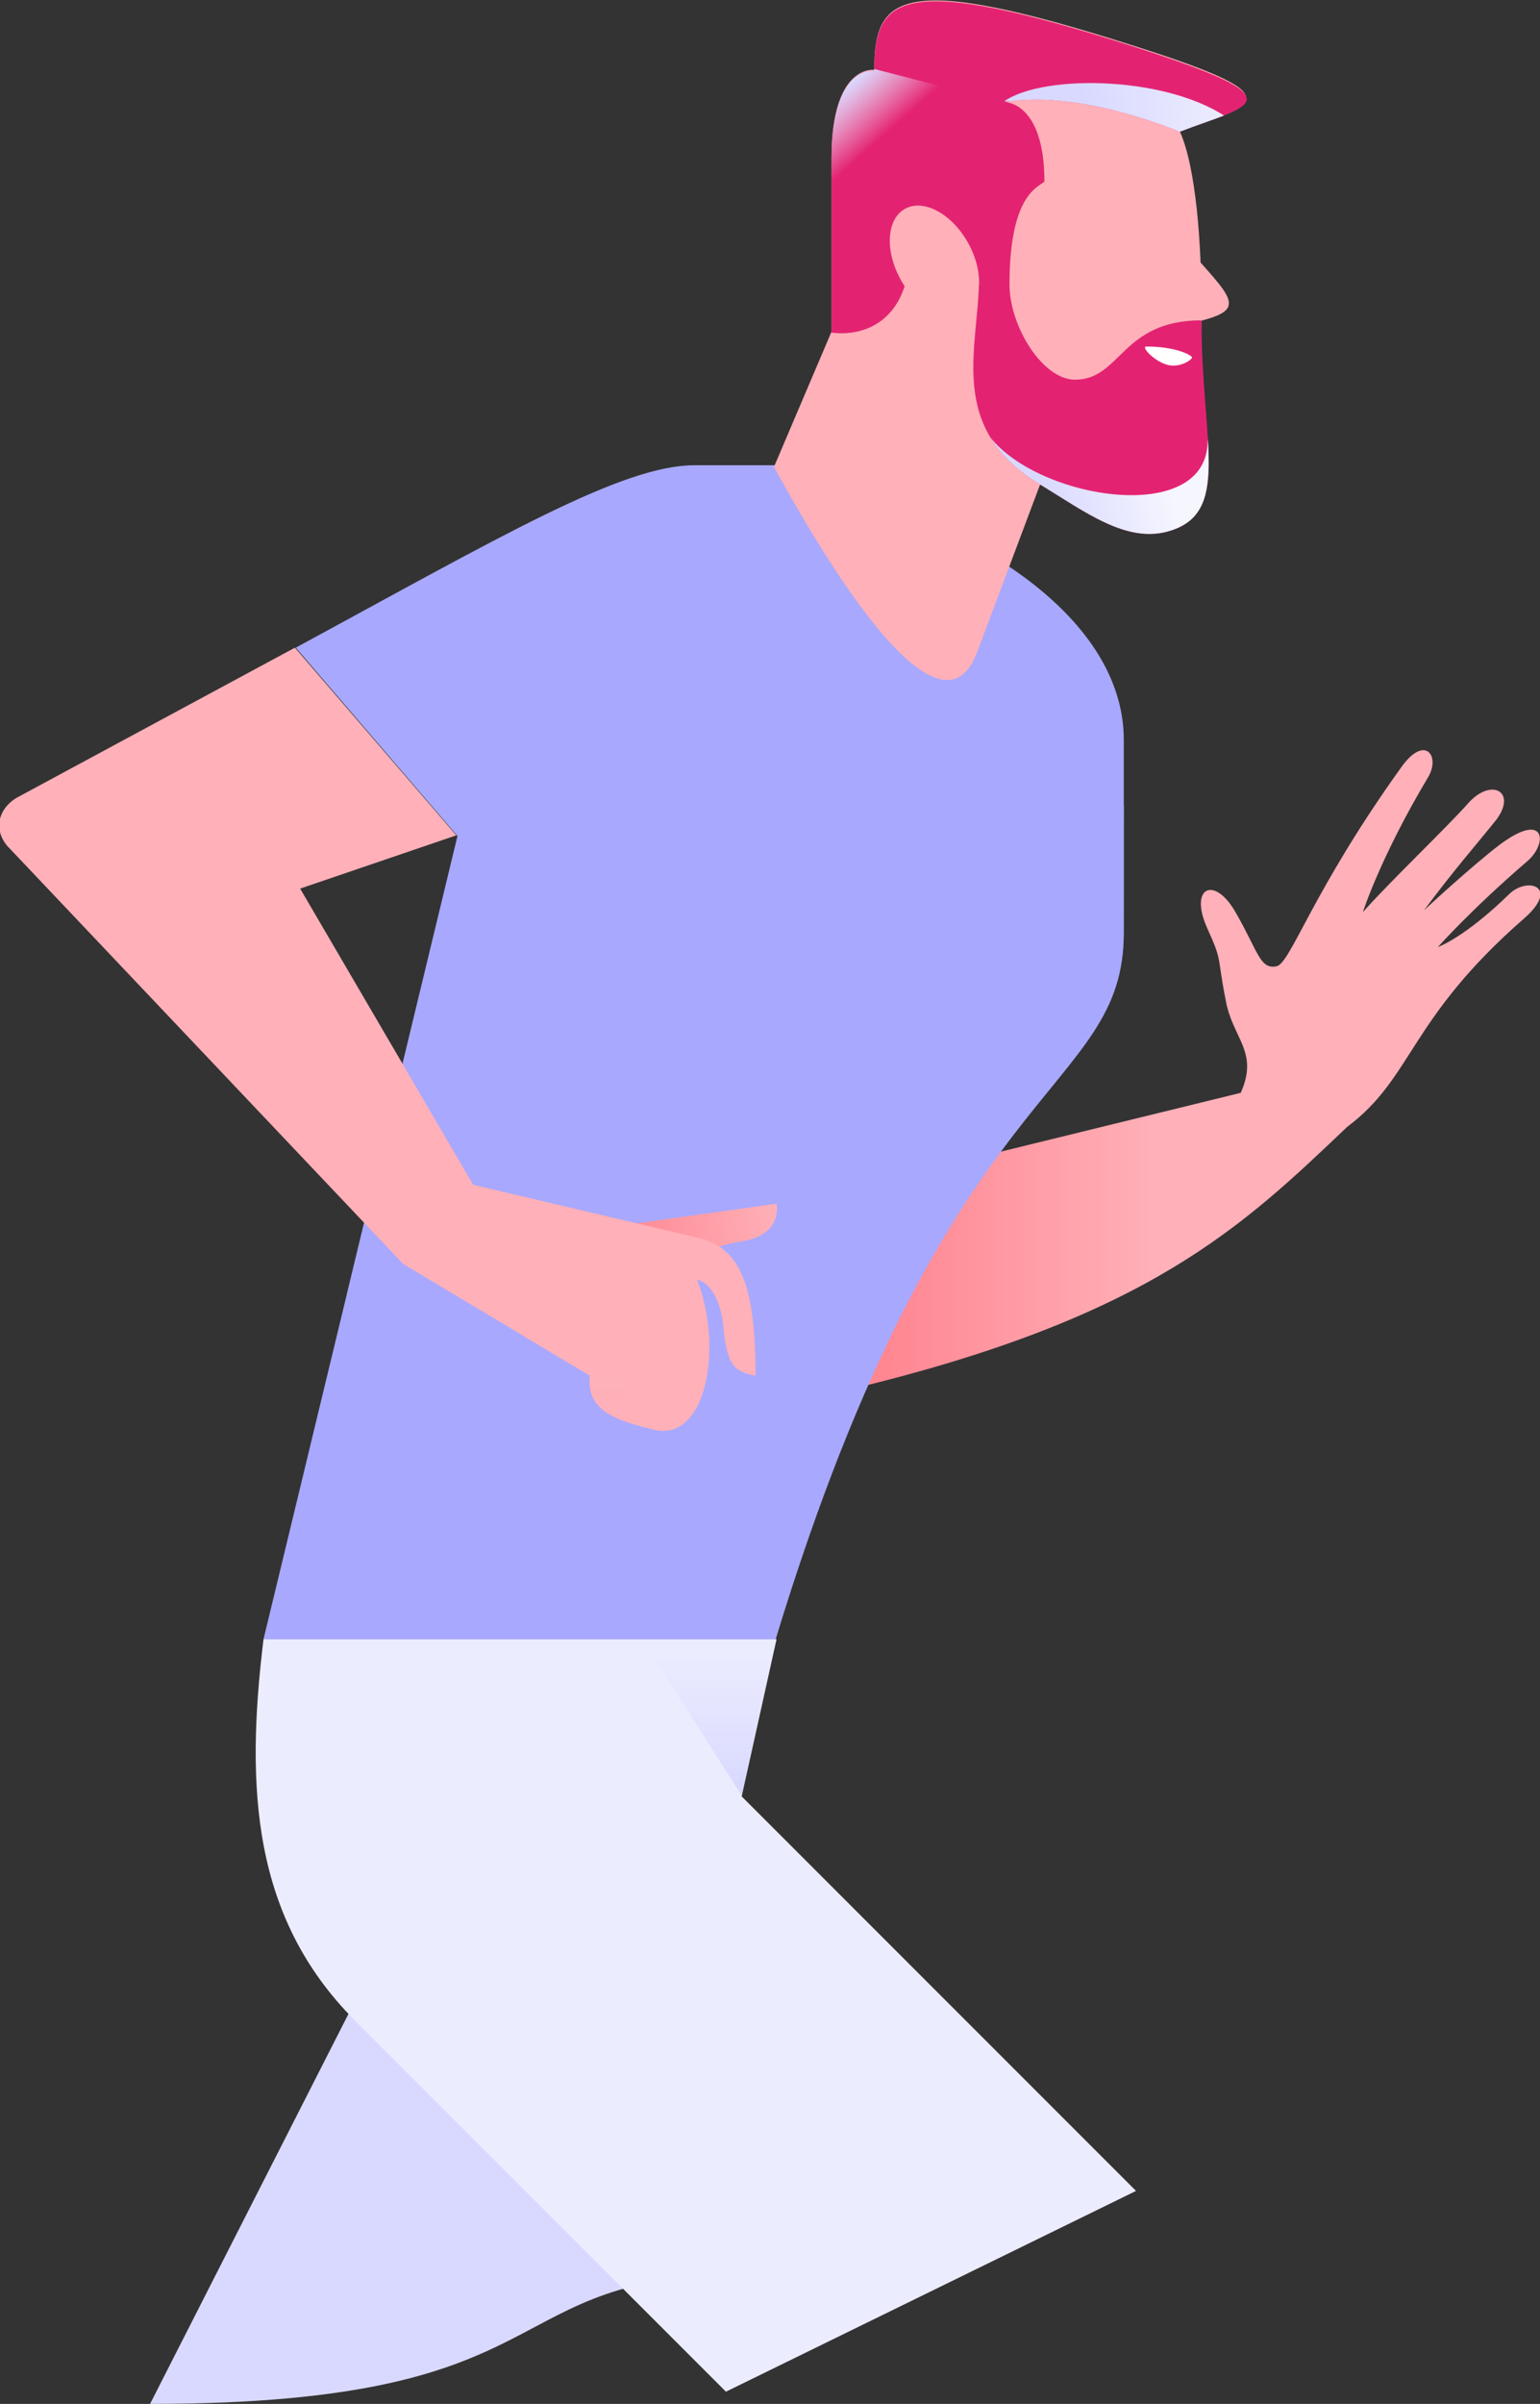 <!-- Generator: Adobe Illustrator 21.0.0, SVG Export Plug-In  -->
<svg version="1.1"
	 xmlns="http://www.w3.org/2000/svg" xmlns:xlink="http://www.w3.org/1999/xlink" xmlns:a="http://ns.adobe.com/AdobeSVGViewerExtensions/3.0/"
	 x="0px" y="0px" width="176.5px" height="275.4px" viewBox="0 0 176.5 275.4" style="enable-background:new 0 0 176.5 275.4;"
	 xml:space="preserve">
<rect x="0" y="0" width="176.5" height="275.4" fill="#333333" stroke="none"/>
<style type="text/css">
	.st0{fill:#D9D9FF;}
	.st1{fill:url(#SVGID_1_);}
	.st2{fill:#A8A8FF;}
	.st3{fill:#FFB0B8;}
	.st4{fill:#ECECFF;}
	.st5{clip-path:url(#SVGID_3_);fill:url(#SVGID_4_);}
	.st6{clip-path:url(#SVGID_6_);fill:url(#SVGID_7_);}
	.st7{fill:#E32372;}
	.st8{fill:url(#SVGID_8_);}
	.st9{fill:#FFFFFF;}
	.st10{
        clip-path:url(#SVGID_10_);
        fill:url(#SVGID_11_);
        mix-blend-mode: multiply;
    }
	.st11{clip-path:url(#SVGID_10_);fill:url(#SVGID_12_);
        mix-blend-mode: multiply;}
	.st12{clip-path:url(#SVGID_10_);fill:url(#SVGID_13_);
        mix-blend-mode: multiply;}
	.st13{clip-path:url(#SVGID_15_);fill:url(#SVGID_16_);
        mix-blend-mode: multiply;}
	.st14{clip-path:url(#SVGID_15_);fill:url(#SVGID_17_);
        mix-blend-mode: multiply;}
	.st15{clip-path:url(#SVGID_15_);fill:url(#SVGID_18_);
        mix-blend-mode: multiply;}
	.st16{fill:url(#SVGID_19_);}
	.st17{fill:url(#SVGID_20_);}
	.st18{clip-path:url(#SVGID_22_);fill:url(#SVGID_23_);
        mix-blend-mode: multiply;}
	.st19{fill:url(#SVGID_24_);}
	.st20{clip-path:url(#SVGID_26_);fill:url(#SVGID_27_);
        mix-blend-mode: multiply;}
	.st21{clip-path:url(#SVGID_29_);fill:url(#SVGID_30_);        mix-blend-mode: multiply;}
	.st22{fill:url(#SVGID_31_);}
	.st23{clip-path:url(#SVGID_33_);fill:url(#SVGID_34_);
        mix-blend-mode: multiply;}
	.st24{clip-path:url(#SVGID_33_);fill:url(#SVGID_35_);
        mix-blend-mode: multiply;}
	.st25{clip-path:url(#SVGID_33_);fill:url(#SVGID_36_);
        mix-blend-mode: multiply;}
	.st26{clip-path:url(#SVGID_38_);fill:url(#SVGID_39_);
        mix-blend-mode: multiply;}
	.st27{clip-path:url(#SVGID_38_);fill:url(#SVGID_40_);
        mix-blend-mode: multiply;}
	.st28{clip-path:url(#SVGID_38_);fill:url(#SVGID_41_);
        mix-blend-mode: multiply;}
	.st29{fill:url(#SVGID_42_);}
	.st30{fill:url(#SVGID_43_);}
	.st31{clip-path:url(#SVGID_45_);fill:url(#SVGID_46_);}
</style>
<defs>
</defs>
<g>
	<path class="st0" d="M51.4,208.2l-34.2,67.2c49.1,0,38.6-14.9,68.9-14.9C103.8,260.5,51.4,208.2,51.4,208.2z"/>
	<linearGradient id="SVGID_1_" gradientUnits="userSpaceOnUse" x1="101.701" y1="122.531" x2="132.555" y2="122.531">
		<stop  offset="0" style="stop-color:#FF8792"/>
		<stop  offset="1" style="stop-color:#FFB0B8"/>
	</linearGradient>
	<path class="st1" d="M142.2,125.2c2.1-4.7-0.9-6.2-1.7-10.5c-1.1-5.5-0.3-4.3-2.2-8.5c-2-4.6,0.9-5.9,3.3-1.7
		c2.6,4.5,2.8,6.6,4.7,6.2c1.6-0.3,4.1-8.6,14.3-22.8c2.7-3.8,4.5-1.3,3.1,1.1c-5.5,9.2-7.5,15.5-7.5,15.5c2.8-3.2,9.8-9.9,12-12.4
		c2.7-3.1,5.7-1.4,3.3,1.8c-1.9,2.4-4.9,5.8-8.3,10.4c1.9-1.8,7.6-6.9,9.5-8.1c4.5-3,4.6,0.6,2.3,2.5c-6.5,5.6-10.2,9.8-10.2,9.8
		s3.1-1.1,8.2-6.1c2.1-2,5.8-0.8,1.7,2.8c-13.3,11.6-12.7,18.2-20.3,23.9c-11.9,11.3-22.6,21.8-56.7,30l-0.4-22.9L142.2,125.2z"/>
	<path class="st2" d="M110.2,61.8c0,0,18.6,8.3,18.6,23c0,14.7,0,22,0,22c0,18.8-20,15.6-39.9,81H30.2l23.9-98.9"/>
	<path class="st3" d="M134.5,26.5c6,7.2,9,8.7,3.3,10.2l-1.1,0.3"/>
	<path class="st2" d="M64.3,109.6L33.9,74.2c23.6-12.8,37.4-20.9,45.7-20.9c1.2,0,4.9,0,4.9,0h21.7v42.8L64.3,109.6z"/>
	<path class="st3" d="M135.2,15c1.9,4.2,2.5,13,2.5,20.2c0,12.7-1,20.4-9.2,20.7c-5.9,0.2-10.1-0.4-9.3-0.4L112,74.7
		c-4.9,13-21.2-17.5-23.3-21.2L95.3,38c0,0,0-11.6,0-19.9c0-10.8,4.9-10.1,4.9-10.1c0-8.5,3-11.3,29.6-2.8
		C149.4,11.4,143.1,11.9,135.2,15z"/>
	<path class="st4" d="M89,187.8l-4,18l45.2,45.2l-47,23l-42.6-42.6C29,219.7,28.1,205,30.2,187.8"/>
	<g>
		<defs>
			<path id="SVGID_2_" d="M135.2,15c1.9,4.2,2.5,13,2.5,20.2c0,12.7-1,20.4-9.2,20.7c-5.9,0.2-10.1-0.4-9.3-0.4L112,74.7
				C107.6,87,90.8,57.1,88.7,53.4L95.3,38c0,0,0-11.6,0-19.9c0-10.8,4.9-10.1,4.9-10.1c0-8.5,3-11.3,29.6-2.8
				C149.4,11.4,143.1,11.9,135.2,15z"/>
		</defs>
		<clipPath id="SVGID_3_">
			<use xlink:href="#SVGID_2_"  style="overflow:visible;"/>
		</clipPath>
		<linearGradient id="SVGID_4_" gradientUnits="userSpaceOnUse" x1="118.151" y1="48.629" x2="118.151" y2="65.184">
			<stop  offset="0" style="stop-color:#FFB0B8"/>
			<stop  offset="1" style="stop-color:#FFB0B8;stop-opacity:0"/>
		</linearGradient>
		<path class="st5" d="M113.2,44c-3.5,12.7-3.3,19.7,6.4,23.3c8.7,3.3,4.8-17.8,4.8-17.8l-4.8-5.9L113.2,44z"/>
	</g>
	<g>
		<defs>
			<path id="SVGID_5_" d="M134.5,26.5c6,7.2,9,8.7,3.3,10.2l-1.1,0.3l-3.2-1.7L134.5,26.5z"/>
		</defs>
		<clipPath id="SVGID_6_">
			<use xlink:href="#SVGID_5_"  style="overflow:visible;"/>
		</clipPath>
		<linearGradient id="SVGID_7_" gradientUnits="userSpaceOnUse" x1="140.345" y1="34.563" x2="136.17" y2="38.738">
			<stop  offset="0" style="stop-color:#FFB0B8"/>
			<stop  offset="1" style="stop-color:#FFB0B8;stop-opacity:0"/>
		</linearGradient>
		<path class="st6" d="M141.1,35.1c-4.2-0.8-6.7-0.8-4.7,1.6c1.9,2.4,4.1,1.8,4.1,1.8L141.1,35.1z"/>
	</g>
	<path class="st7" d="M112.2,31.9c0,7.9-3.8,17.1,7,23.6c5.1,3.1,9.8,6.7,14.6,5.4c7.4-2,3.9-10.2,3.9-24.2c-9.2,0-9.2,6.8-14.5,6.8
		c-3.7,0-7.5-6.1-7.5-10.9c0-10.2,3.2-11.1,4-11.8c0-9.1-4.5-9.1-4.5-9.1c8.6-1.5,20,3.4,20,3.4c8-3.1,14.3-3.5-5.4-9.8
		c-26.6-8.5-29.6-5.7-29.6,2.8c0,0-4.9-0.7-4.9,10.1c0,8.3,0,19.9,0,19.9s9.1,1.7,9.1-10.4"/>
	<ellipse transform="matrix(0.871 -0.491 0.491 0.871 -0.919 56.397)" class="st3" cx="107.1" cy="30" rx="4.4" ry="6.9"/>
	<linearGradient id="SVGID_8_" gradientUnits="userSpaceOnUse" x1="100.808" y1="25.137" x2="110.148" y2="31.717">
		<stop  offset="0" style="stop-color:#FFB0B8"/>
		<stop  offset="1" style="stop-color:#FFB0B8;stop-opacity:0"/>
	</linearGradient>
	<path class="st8" d="M109.7,28.3c1,2.3,0.6,4.6-1,5.2c-1.6,0.6-3.7-0.8-4.7-3.1c-1-2.3-0.6-4.6,1-5.2
		C106.5,24.6,108.7,26,109.7,28.3z"/>
	<path class="st9" d="M136.6,40.9c0.2,0.2-1.3,1.3-2.8,0.9c-1.5-0.4-3.1-2.1-2.4-2.1C134.6,39.7,136.4,40.6,136.6,40.9z"/>
	<g>
		<defs>
			<path id="SVGID_9_" d="M112.2,31.9c0,7.9-3.8,17.1,7,23.6c5.1,3.1,9.8,6.7,14.6,5.4c7.4-2,3.9-10.2,3.9-24.2
				c-9.2,0-9.2,6.8-14.5,6.8c-3.7,0-7.5-6.1-7.5-10.9c0-10.2,3.2-11.1,4-11.8c0-9.1-4.5-9.1-4.5-9.1c8.6-1.5,20,3.4,20,3.4
				c8-3.1,14.3-3.5-5.4-9.8c-26.6-8.5-29.6-5.7-29.6,2.8c0,0-4.9-0.7-4.9,10.1c0,8.3,0,19.9,0,19.9s9.1,1.5,9.1-10.4"/>
		</defs>
		<clipPath id="SVGID_10_">
			<use xlink:href="#SVGID_9_"  style="overflow:visible;"/>
		</clipPath>
		<linearGradient id="SVGID_11_" gradientUnits="userSpaceOnUse" x1="124.43" y1="15.184" x2="149.405" y2="12.778">
			<stop  offset="0" style="stop-color:#D9D9FF"/>
			<stop  offset="1" style="stop-color:#F6F6FF"/>
		</linearGradient>
		<path class="st10" d="M141.1,13.8c-6.8-5.1-21.4-5.4-26-2.2c0,0,11.7,0.2,17.8,5.8c6.1,5.6,7.6-0.6,7.6-0.6L141.1,13.8z"/>
		<linearGradient id="SVGID_12_" gradientUnits="userSpaceOnUse" x1="120.411" y1="59.138" x2="133.826" y2="55.188">
			<stop  offset="0" style="stop-color:#D9D9FF"/>
			<stop  offset="1" style="stop-color:#F6F6FF"/>
		</linearGradient>
		<path class="st11" d="M113.2,49.7c5.2,7.4,24.8,10.7,25.2,1.1c0.4-10.9,15.2,17.8-9.3,15.7C119,65.6,113.2,49.7,113.2,49.7z"/>
		<linearGradient id="SVGID_13_" gradientUnits="userSpaceOnUse" x1="96.313" y1="10.482" x2="101.03" y2="15.812">
			<stop  offset="0" style="stop-color:#D9D9FF"/>
			<stop  offset="1" style="stop-color:#F6F6FF;stop-opacity:0"/>
		</linearGradient>
		<path class="st12" d="M100.2,7.9l10.4,2.7c0,0-10-0.6-10,13.8c0,13.9-11.4-9.7-11.4-9.7l0.1-7.3l6.5-1.1L100.2,7.9z"/>
	</g>
	<g>
		<defs>
			<path id="SVGID_14_" d="M110.2,61.8c0,0,18.6,8.3,18.6,23c0,14.7,0,22,0,22c0,18.8-20,15.6-39.9,81H30.2l23.9-98.9"/>
		</defs>
		<clipPath id="SVGID_15_">
			<use xlink:href="#SVGID_14_"  style="overflow:visible;"/>
		</clipPath>
		<linearGradient id="SVGID_16_" gradientUnits="userSpaceOnUse" x1="111.37" y1="88.39" x2="111.37" y2="124.331">
			<stop  offset="0" style="stop-color:#A8A8FF"/>
			<stop  offset="1" style="stop-color:#A8A8FF;stop-opacity:0"/>
		</linearGradient>
		<path class="st13" d="M128.7,92.1c0,19.5-20.3,24.7-27.4,30c-7.1,5.3-15.7,28.5-15.7,28.5l45.2,21.3l6.2-58.3L128.7,92.1z"/>
		<linearGradient id="SVGID_17_" gradientUnits="userSpaceOnUse" x1="18.567" y1="124.128" x2="52.15" y2="147.145">
			<stop  offset="0" style="stop-color:#A8A8FF"/>
			<stop  offset="1" style="stop-color:#A8A8FF;stop-opacity:0"/>
		</linearGradient>
		<path class="st14" d="M52.3,95.8l15.5-4.9c0,0,9.8,10.8,14.3,17.4c0,0-14.4-2.1-19.2,17.9c-5.3,21.7-17,70.9-17,70.9l-23-3.2
			l10.4-81.1L52.3,95.8z"/>
		<linearGradient id="SVGID_18_" gradientUnits="userSpaceOnUse" x1="43.532" y1="120.794" x2="58.352" y2="171.711">
			<stop  offset="0" style="stop-color:#A8A8FF"/>
			<stop  offset="1" style="stop-color:#A8A8FF;stop-opacity:0"/>
		</linearGradient>
		<path class="st15" d="M79.6,153.2c0.4,13.2,0.4,13.2-6.8,13.7c-9.1,0.6-9.5-0.1-10.4-0.8c-1.6-1.1-42-32.9-42-32.9l17.6-5.8
			c0,0,17.7,14,18.3,14.2C57,141.7,79.6,153.2,79.6,153.2z"/>
	</g>
	<linearGradient id="SVGID_19_" gradientUnits="userSpaceOnUse" x1="81.256" y1="204.707" x2="81.256" y2="189.438">
		<stop  offset="0" style="stop-color:#D9D9FF"/>
		<stop  offset="1" style="stop-color:#D9D9FF;stop-opacity:0"/>
	</linearGradient>
	<polygon class="st16" points="73.6,187.8 85,205.7 89,187.8 	"/>
	<path class="st3" d="M46.2,144.8l-45-47.5c-2-1.9-1.6-4.5,0.7-5.9l31.9-17.2l18.5,21.5l-17.9,6.1L57.9,142"/>
	
		<linearGradient id="SVGID_20_" gradientUnits="userSpaceOnUse" x1="-8.315" y1="-159.734" x2="10.328" y2="-159.734" gradientTransform="matrix(0.977 -0.212 0.212 0.977 113.004 297.544)">
		<stop  offset="0" style="stop-color:#FF8792"/>
		<stop  offset="1" style="stop-color:#FFB0B8"/>
	</linearGradient>
	<path class="st17" d="M78.5,144.5c0,0,3.1-1.8,6.6-2.3c4.7-0.8,3.9-4.3,3.9-4.3l-18.5,2.6L78.5,144.5z"/>
	<path class="st3" d="M46.5,140.8c-0.4,0.7-0.3,4-0.3,4l21.4,12.8c-0.3,3.4,1.7,4.9,7.4,6.2c5.8,1.4,8-9.1,4.9-17.2
		c0,0,1.4,0.2,2.3,2.4c0.3,0.8,0.6,1.7,0.7,3c0.4,4.4,1.3,5.2,3.7,5.6c0-10.9-2-14.7-6.6-15.8l-28.9-6.8L46.5,140.8z"/>
	<g>
		<defs>
			<path id="SVGID_21_" d="M46.5,140.8c-0.4,0.7-0.3,4-0.3,4l21.4,12.8c-0.3,3.4,1.7,4.9,7.4,6.2c5.8,1.4,8-9.1,4.9-17.2
				c0,0,1.4,0.2,2.3,2.4c0.3,0.8,0.6,1.7,0.7,3c0.4,4.4,1.3,5.2,3.7,5.6c0-10.9-2-14.7-6.6-15.8l-28.9-6.8L46.5,140.8z"/>
		</defs>
		<clipPath id="SVGID_22_">
			<use xlink:href="#SVGID_21_"  style="overflow:visible;"/>
		</clipPath>
		<linearGradient id="SVGID_23_" gradientUnits="userSpaceOnUse" x1="66.232" y1="155.704" x2="66.232" y2="164.765">
			<stop  offset="0" style="stop-color:#FFB0B8"/>
			<stop  offset="1" style="stop-color:#FFB0B8;stop-opacity:0"/>
		</linearGradient>
		<path class="st18" d="M59.7,152.9l12.7,5.7c0,0-1.6,3.9,0.5,4.7l-4,2.8l-9.4-5.9L59.7,152.9z"/>
	</g>
</g>
</svg>
